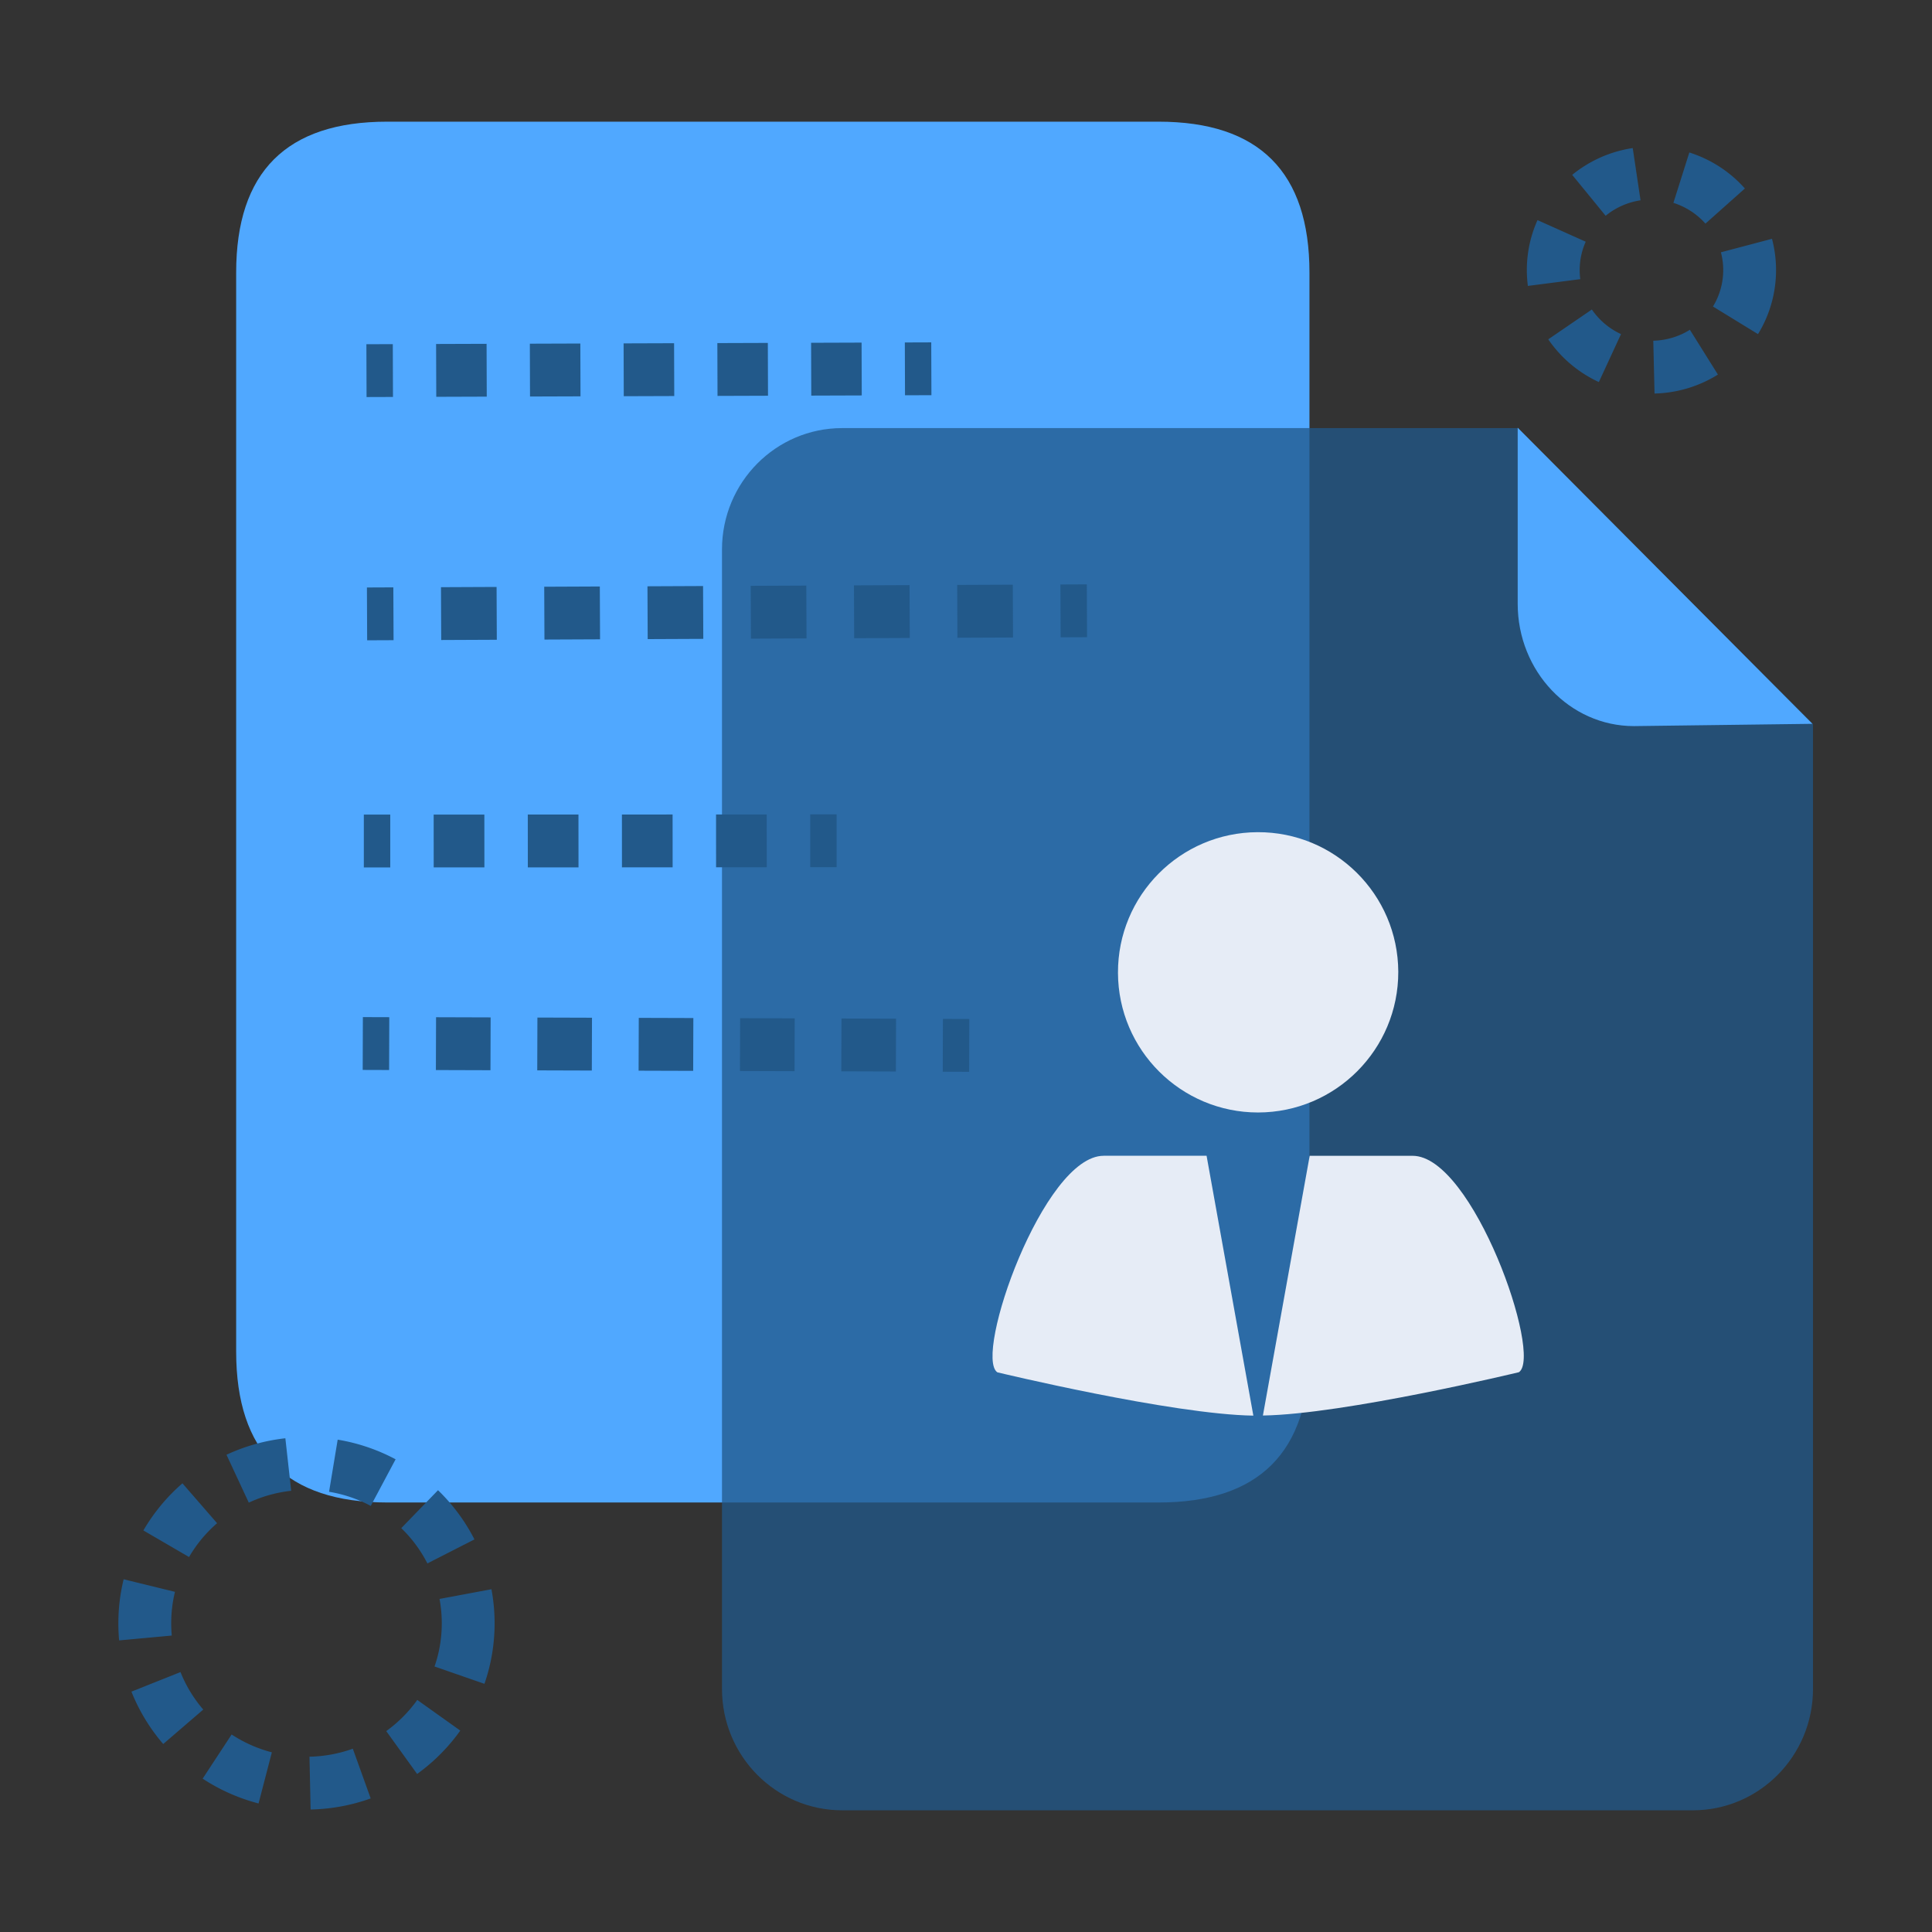 <?xml version="1.0" standalone="no"?><!DOCTYPE svg PUBLIC "-//W3C//DTD SVG 1.1//EN" "http://www.w3.org/Graphics/SVG/1.1/DTD/svg11.dtd"><svg t="1692996982005" class="icon" viewBox="0 0 1024 1024" version="1.1" xmlns="http://www.w3.org/2000/svg" p-id="21794" xmlns:xlink="http://www.w3.org/1999/xlink" width="200" height="200"><rect x="0" y="0" width="1024" height="1024" fill="#333333" stroke="none"/><path d="M125.17 64.49m80 0l408.87 0q80 0 80 80l0 571.86q0 80-80 80l-408.87 0q-80 0-80-80l0-571.86q0-80 80-80Z" fill="#50A8FF" p-id="21795"></path><path d="M804.24 226.9H446.37c-35.18 0-63.7 28.8-63.7 64.33v603.94c0 35.53 28.52 64.33 63.7 64.33h450.86c35.18 0 63.7-28.8 63.7-64.33v-511.4" fill="#22598A" opacity=".76" p-id="21796"></path><path d="M804.41 226.68v93.31c0 35.82 27.59 64.86 61.63 64.86l94.57-1.21" fill="#50A8FF" p-id="21797"></path><path d="M194.477 311.378l14-0.06 0.122 27.999-14 0.061zM233.85 339.22l-0.12-28 29.47-0.13 0.12 28-29.47 0.13z m54.72-0.24l-0.12-28 29.47-0.13 0.12 28-29.47 0.13z m54.72-0.24l-0.12-28 29.47-0.13 0.12 28-29.47 0.13z m54.72-0.24l-0.12-28 29.47-0.13 0.12 28-29.47 0.13z m54.72-0.24l-0.12-28 29.47-0.13 0.12 28-29.47 0.13z m54.72-0.24l-0.12-28 29.47-0.13 0.12 28-29.47 0.13zM562.036 309.794l14-0.06 0.122 27.999-14 0.061zM192.84 431.75h14v28h-14zM229.87 459.74l-0.02-28h26.87l0.02 27.99h-26.86z m49.89-0.01l-0.02-28h26.86l0.02 27.99h-26.86z m49.89-0.01l-0.02-28 26.86-0.02 0.02 28-26.87 0.02z m49.89-0.03l-0.02-28h26.86l0.02 27.99h-26.87zM429.43 431.62h14v28h-14zM192.24 567.086l0.087-28 14 0.045-0.088 28zM474.84 567.92l-28.93-0.09 0.09-28 28.93 0.09-0.09 28z m-53.72-0.17l-28.93-0.09 0.09-28 28.93 0.09-0.09 28z m-53.72-0.17l-28.93-0.09 0.09-28 28.93 0.09-0.09 28z m-53.72-0.17l-28.93-0.09 0.09-28 28.93 0.09-0.09 28z m-53.72-0.17l-28.93-0.09 0.09-28 28.93 0.09-0.09 28zM499.675 568.04l0.088-27.999 14 0.044-0.088 28z" fill="#22598A" p-id="21798"></path><path d="M194.194 182.445l14-0.047 0.093 28-14 0.047zM231.23 210.32l-0.09-28 26.76-0.09 0.09 28-26.76 0.09z m49.69-0.16l-0.09-28 26.76-0.09 0.09 28-26.76 0.09z m49.69-0.16l-0.09-28 26.76-0.09 0.09 28-26.76 0.09z m49.69-0.16l-0.09-28 26.76-0.09 0.09 28-26.76 0.09z m49.69-0.16l-0.09-28 26.76-0.09 0.09 28-26.76 0.09zM479.58 181.508l14-0.046 0.092 28-14 0.046z" fill="#22598A" p-id="21799"></path><path d="M876.94 208.58l-0.67-27.99c6.9-0.17 13.61-2.17 19.41-5.8l14.85 23.74c-10.05 6.29-21.67 9.77-33.59 10.05z m-29.51-6.08c-10.83-5-20.1-12.83-26.82-22.65l23.11-15.81a38.058 38.058 0 0 0 15.45 13.04l-11.74 25.42z m84.35-25.41l-23.87-14.63c3.55-5.8 5.43-12.47 5.43-19.29 0-3.21-0.41-6.39-1.22-9.45l27.07-7.15a64.84 64.84 0 0 1 2.15 16.6c0 11.99-3.3 23.72-9.56 33.92zM809.8 151.53c-0.35-2.75-0.54-5.57-0.54-8.36 0-9.22 1.9-18.13 5.65-26.5l25.56 11.44c-2.13 4.75-3.2 9.82-3.2 15.07 0 1.6 0.1 3.21 0.31 4.78l-27.77 3.58z m94.12-33.01a38.064 38.064 0 0 0-16.98-11l8.44-26.7a66.06 66.06 0 0 1 29.45 19.08l-20.91 18.62z m-52.9-4.16L833.3 92.68a66.176 66.176 0 0 1 32.08-14.2l4.14 27.69a38.218 38.218 0 0 0-18.5 8.19zM164.63 959.08l-0.6-27.99c7.89-0.17 15.62-1.59 22.97-4.24l9.47 26.35c-10.2 3.67-20.92 5.65-31.84 5.88z m-27.58-3.21a99.628 99.628 0 0 1-29.64-13.15l15.36-23.41c6.56 4.3 13.73 7.49 21.32 9.46l-7.05 27.1z m84.03-15.64l-16.37-22.71A71.45 71.45 0 0 0 221.16 901l22.8 16.25a99.368 99.368 0 0 1-22.87 22.98zM86.51 924.36c-7.15-8.31-12.82-17.65-16.85-27.76l26.01-10.36c2.88 7.23 6.94 13.91 12.06 19.87L86.5 924.37z m170.25-31.9l-26.45-9.18c2.55-7.34 3.84-15.05 3.84-22.9 0-4.34-0.4-8.68-1.19-12.91l27.52-5.14a98.164 98.164 0 0 1 1.67 18.05c0 10.98-1.81 21.77-5.38 32.07zM63.15 869.45c-0.28-2.99-0.42-6.04-0.42-9.06 0-7.88 0.94-15.74 2.81-23.34l27.2 6.66c-1.33 5.42-2 11.04-2 16.68 0 2.17 0.1 4.35 0.3 6.49l-27.88 2.57z m163.38-40.8a70.703 70.703 0 0 0-13.85-18.7l19.48-20.11c7.86 7.62 14.36 16.39 19.31 26.08l-24.94 12.73z m-126.33-3.39L76 811.17a98.91 98.91 0 0 1 20.7-24.98l18.36 21.14c-5.93 5.16-10.94 11.19-14.86 17.94z m96.3-27.1a71.629 71.629 0 0 0-22.09-7.49l4.57-27.62a99.563 99.563 0 0 1 30.7 10.41l-13.18 24.71z m-64.64-1.73l-11.82-25.38c9.86-4.59 20.36-7.53 31.21-8.74l3.09 27.83c-7.82 0.87-15.38 2.98-22.47 6.29z" fill="#22598A" p-id="21800"></path><path d="M741.12 515.07c-0.16-41.03-33.54-74.16-74.57-74-41.03 0.16-74.16 33.54-74 74.57 0.16 40.92 33.37 74 74.28 74 41.1-0.08 74.36-33.46 74.29-74.57z m-156.17 97.52c-31.9 0-69.07 106.11-56.33 114.77 0 0 92.59 22.32 135.68 22.95l-24.79-137.73h-54.57z m163.78 0h-54.57l-24.79 137.66c43.09-0.63 135.68-22.95 135.68-22.95 12.82-8.59-24.36-114.7-56.33-114.7z" fill="#E6ECF6" p-id="21801"></path></svg>